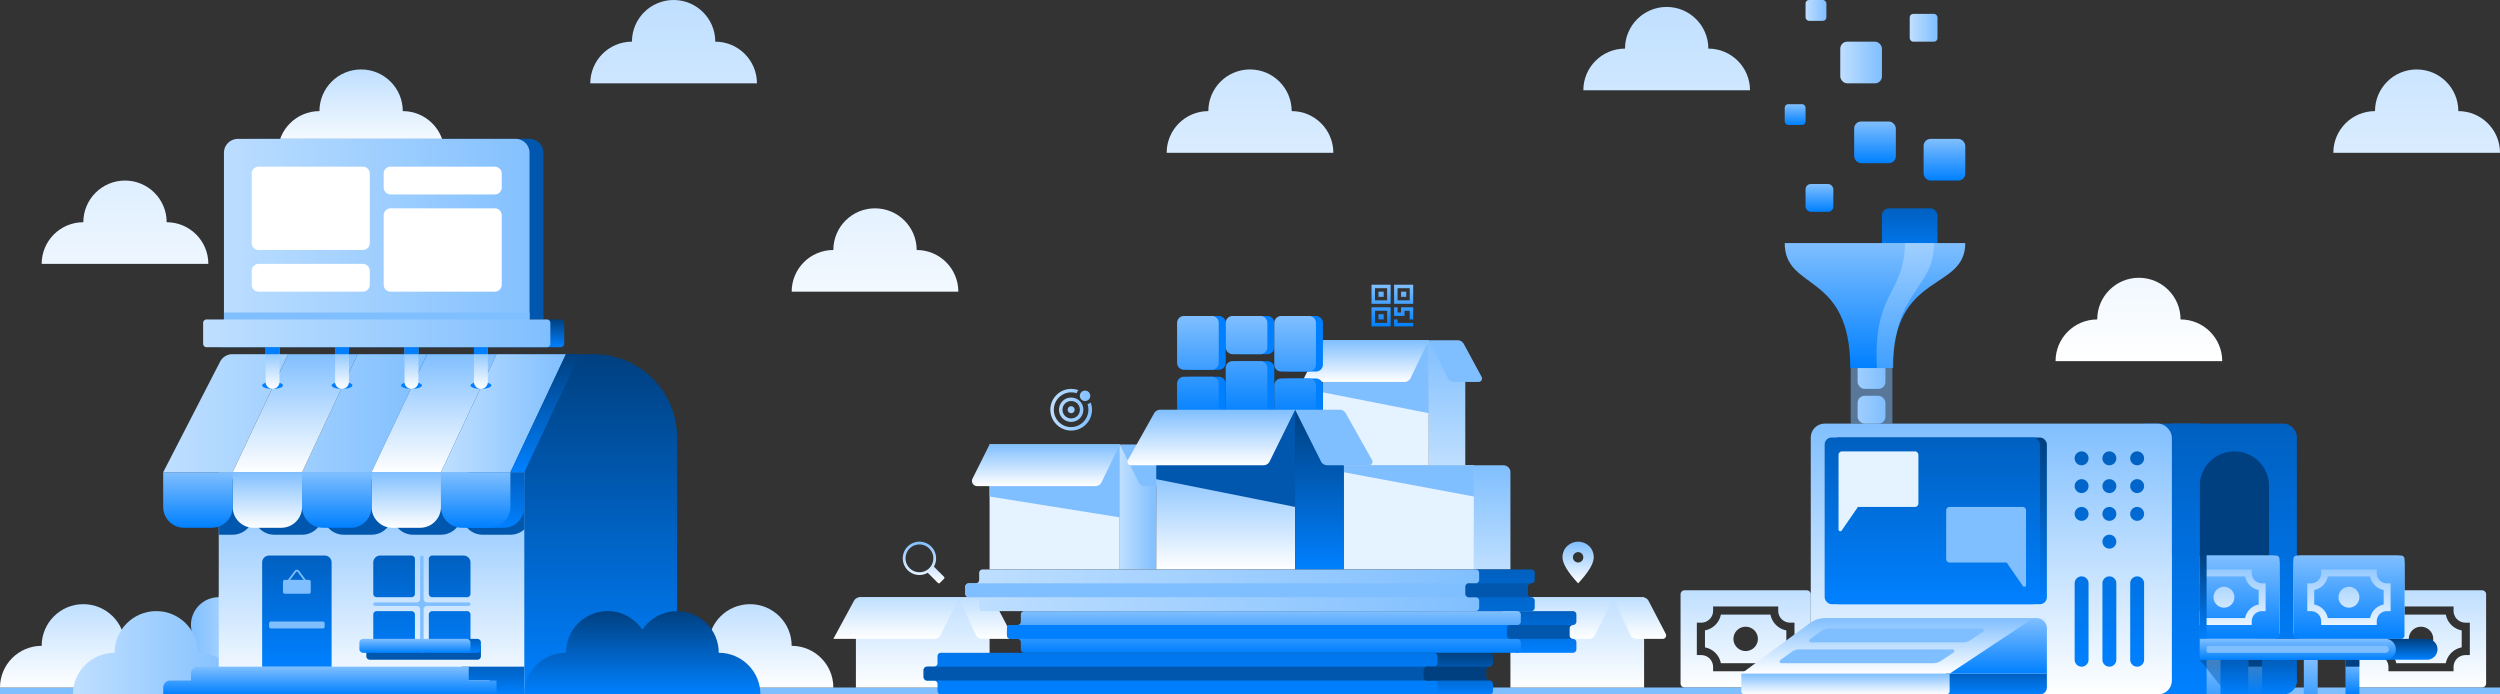 <svg xmlns="http://www.w3.org/2000/svg" xmlns:xlink="http://www.w3.org/1999/xlink" width="1440" height="400"><rect width="100%" height="100%" fill="#333333" stroke="none"/><defs><linearGradient id="a" x1="50%" x2="50%" y1="100%" y2="0%"><stop offset="0%" stop-color="#FFF"/><stop offset="100%" stop-color="#BFDFFF"/></linearGradient><linearGradient id="b" x1="50%" x2="50%" y1="0%" y2="99.291%"><stop offset="0%" stop-color="#0060C0"/><stop offset="100%" stop-color="#0080FF"/></linearGradient><linearGradient id="c" x1="50%" x2="50%" y1="100%" y2="0%"><stop offset="0%" stop-color="#FFF"/><stop offset="100%" stop-color="#80BFFF"/></linearGradient><linearGradient id="d" x1="50%" x2="50%" y1="100%" y2="0%"><stop offset="0%" stop-color="#0080FF"/><stop offset="100%" stop-color="#80BFFF"/></linearGradient><linearGradient id="e" x1="50%" x2="50%" y1="0%" y2="100%"><stop offset="0%" stop-color="#004080"/><stop offset="100%" stop-color="#0080FF"/></linearGradient><linearGradient id="f" x1="0%" y1="50%" y2="50%"><stop offset="0%" stop-color="#BFDFFF"/><stop offset="100%" stop-color="#80BFFF"/></linearGradient><linearGradient id="g" x1="50%" x2="50%" y1="100%" y2="0%"><stop offset="0%" stop-color="#BFDFFF"/><stop offset="100%" stop-color="#80BFFF"/></linearGradient><path id="h" d="M0 0h176v128H0z"/></defs><g fill="none" fill-rule="evenodd"><path fill="url(#a)" d="M1429.656 340a2.34 2.34 0 012.344 2.333v51.334a2.34 2.34 0 01-2.344 2.333h-70.312a2.34 2.34 0 01-2.344-2.333v-51.334a2.34 2.34 0 012.344-2.333h70.312zm-7.031 37.333v-18.666h-2.344c-4.008 0-7.031-3.01-7.031-7v-2.334h-37.5v2.334c0 3.99-3.023 7-7.031 7h-2.344v18.666h2.344c4.008 0 7.031 3.01 7.031 7v2.334h37.5v-2.334c0-3.99 3.023-7 7.031-7h2.344zM1408.787 354c.91 4.634 4.496 8.204 9.148 9.112v9.779c-4.655.905-8.238 4.475-9.15 9.109h-28.572c-.91-4.634-4.496-8.204-9.15-9.112v-9.779c4.654-.905 8.24-4.475 9.15-9.109h28.574zm-14.287 21c3.884 0 7.031-3.134 7.031-7s-3.147-7-7.031-7-7.031 3.134-7.031 7 3.147 7 7.031 7zm-353.844-35a2.34 2.34 0 012.344 2.333v51.334a2.34 2.34 0 01-2.344 2.333h-70.312a2.34 2.34 0 01-2.344-2.333v-51.334a2.34 2.34 0 012.344-2.333h70.312zm-7.031 37.333v-18.666h-2.344c-4.008 0-7.031-3.01-7.031-7v-2.334h-37.5v2.334c0 3.99-3.023 7-7.031 7h-2.344v18.666h2.344c4.008 0 7.031 3.01 7.031 7v2.334h37.5v-2.334c0-3.99 3.023-7 7.031-7h2.344zM1019.788 354c.909 4.634 4.495 8.204 9.147 9.112v9.779c-4.655.905-8.238 4.475-9.15 9.109h-28.572c-.91-4.634-4.496-8.204-9.15-9.112v-9.779c4.654-.905 8.24-4.475 9.15-9.109h28.575zm-14.288 21c3.884 0 7.031-3.134 7.031-7s-3.147-7-7.031-7-7.031 3.134-7.031 7 3.147 7 7.031 7z"/><path fill="#80BFFF" d="M0 396h1440v4H0z"/><path fill="url(#a)" d="M184 64c0-13.255 10.745-24 24-24s24 10.745 24 24c13.255 0 24 10.745 24 24h-96c0-13.255 10.745-24 24-24z"/><path fill="url(#b)" d="M1235 244h80a8 8 0 018 8v140a8 8 0 01-8 8h-80V244z"/><path fill="#004080" d="M1287 260c11.046 0 20 8.954 20 20v92h-40v-92c0-11.046 8.954-20 20-20z"/><g transform="translate(1249 320)"><rect width="64" height="48" fill="url(#c)" rx="4"/><path fill="url(#d)" d="M62 0a2 2 0 012 2v44a2 2 0 01-2 2H2a2 2 0 01-2-2V2a2 2 0 012-2h60zm-6 32V16h-2c-3.42 0-6-2.58-6-6V8H16v2c0 3.42-2.58 6-6 6H8v16h2c3.42 0 6 2.58 6 6v2h32v-2c0-3.42 2.58-6 6-6h2zM44.192 12a9.845 9.845 0 007.806 7.81v8.382A9.842 9.842 0 0044.19 36H19.808A9.845 9.845 0 0012 28.19v-8.382A9.84 9.84 0 0019.808 12h24.384zM32 30a6 6 0 100-12 6 6 0 000 12z"/></g><path fill="url(#b)" d="M1251 244h16v156h-16z"/><g transform="translate(1321 320)"><rect width="64" height="48" fill="url(#c)" rx="4"/><path fill="url(#d)" d="M62 0a2 2 0 012 2v44a2 2 0 01-2 2H2a2 2 0 01-2-2V2a2 2 0 012-2h60zm-6 32V16h-2c-3.42 0-6-2.58-6-6V8H16v2c0 3.42-2.58 6-6 6H8v16h2c3.42 0 6 2.58 6 6v2h32v-2c0-3.42 2.58-6 6-6h2zM44.192 12a9.845 9.845 0 007.806 7.81v8.382A9.842 9.842 0 0044.19 36H19.808A9.845 9.845 0 0012 28.19v-8.382A9.84 9.84 0 0019.808 12h24.384zM32 30a6 6 0 100-12 6 6 0 000 12z"/></g><path fill="url(#e)" d="M1267 319h4v49h-4z"/><path fill="url(#d)" d="M1295 380h8v20h-8z"/><path fill="#004080" d="M1295 380h8v4h-8z"/><path fill="url(#d)" d="M1351 380h8v20h-8z"/><path fill="#004080" d="M1351 380h8v4h-8z"/><path fill="url(#d)" d="M1271 380h8v20h-8zm56 0h8v20h-8z"/><path fill="url(#e)" d="M1267 380h56v12a8 8 0 01-8 8h-32l-16-20z" opacity=".5"/><path fill="url(#e)" d="M1300 368h98a6 6 0 110 12h-98v-12z"/><path fill="url(#d)" d="M1267 368h107a6 6 0 110 12h-106a1 1 0 01-1-1v-11z"/><path fill="#80BFFF" d="M1272 372h102a2 2 0 110 4h-102a1 1 0 01-1-1v-2a1 1 0 011-1z"/><rect width="208" height="156" x="1043" y="244" fill="url(#c)" rx="8"/><rect width="16" height="16" x="1070" y="208" fill="url(#f)" rx="4"/><rect width="16" height="16" x="1070" y="228" fill="url(#f)" rx="4"/><path fill="#80BFFF" d="M1066 212h24v32h-24z" opacity=".5"/><rect width="124" height="96" x="1055" y="252" fill="url(#e)" rx="4"/><rect width="124" height="96" x="1051" y="252" fill="url(#b)" rx="4"/><rect width="32" height="32" x="1084" y="120" fill="url(#b)" rx="4"/><rect width="16" height="16" x="1100" y="8" fill="url(#f)" rx="2"/><rect width="24" height="24" x="1068" y="70" fill="url(#d)" rx="4"/><rect width="12" height="12" x="1028" y="60" fill="url(#d)" rx="2"/><rect width="12" height="12" x="1040" fill="url(#f)" rx="2"/><rect width="24" height="24" x="1108" y="80" fill="url(#d)" rx="4"/><rect width="16" height="16" x="1040" y="106" fill="url(#d)" rx="3"/><path fill="url(#d)" d="M1065.767 212c0-56-37.768-44-37.767-72h103.998c.002 28-41.765 16-41.765 72h-24.466z"/><path fill="#FFF" d="M1097.29 140H1114c.001 26.992-23.493 26.992-23.493 72h-9.408c-2.202-45.008 15.408-41 16.192-72z" opacity=".25"/><path fill="#80BFFF" d="M1167 294v43.04a.94.94 0 01-.293.679 1.03 1.03 0 01-1.414 0L1155.828 324H1123a2 2 0 01-2-2v-28a2 2 0 012-2h42a2 2 0 012 2z"/><path fill="#E5F2FF" d="M1059 305.04V262a2 2 0 012-2h42a2 2 0 012 2v28a2 2 0 01-2 2h-32.828l-9.465 13.719a1.03 1.03 0 01-1.414 0 .94.94 0 01-.293-.679z"/><path fill="url(#b)" d="M1231 268a4 4 0 110-8 4 4 0 010 8zm0 16a4 4 0 110-8 4 4 0 010 8zm0 16a4 4 0 110-8 4 4 0 010 8zm-32-32a4 4 0 110-8 4 4 0 010 8zm0 16a4 4 0 110-8 4 4 0 010 8zm0 16a4 4 0 110-8 4 4 0 010 8zm16-32a4 4 0 110-8 4 4 0 010 8zm0 16a4 4 0 110-8 4 4 0 010 8zm0 16a4 4 0 110-8 4 4 0 010 8zm0 16a4 4 0 110-8 4 4 0 010 8zm-16 16a4 4 0 014 4v44a4 4 0 11-8 0v-44a4 4 0 014-4zm16 0a4 4 0 014 4v44a4 4 0 11-8 0v-44a4 4 0 014-4zm16 0a4 4 0 014 4v44a4 4 0 11-8 0v-44a4 4 0 014-4z"/><path fill="url(#a)" d="M24 372c0-13.255 10.745-24 24-24s24 10.745 24 24c13.255 0 24 10.745 24 24H0c0-13.255 10.745-24 24-24zm384 0c0-13.255 10.745-24 24-24s24 10.745 24 24c13.255 0 24 10.745 24 24h-96c0-13.255 10.745-24 24-24z"/><g transform="translate(480 80)"><g fill="url(#a)" transform="translate(377 264)"><path d="M13 1.444L15 0h75v52H13z"/><path d="M89.054 0H72l10.056 21.683A4 4 0 0085.685 24H100.7a2 2 0 001.773-2.925L92.6 2.15A4 4 0 0089.054 0z"/><path d="M72.5 0H15.382a4 4 0 00-3.517 2.095L0 24h58.18a4 4 0 003.587-2.231L72.5 0z"/></g><g fill="url(#a)" transform="translate(0 264)"><path d="M13 1.444L15 0h75v52H13z"/><path d="M89.054 0H72l10.056 21.683A4 4 0 0085.685 24H100.7a2 2 0 001.773-2.925L92.6 2.15A4 4 0 0089.054 0z"/><path d="M72.5 0H15.382a4 4 0 00-3.517 2.095L0 24h58.18a4 4 0 003.587-2.231L72.5 0z"/></g><path fill="url(#c)" d="M429 232c4.425 0 9 3.375 9 9 0 3.6-3 8.6-9 15-6-6.45-9-11.45-9-15 0-5.625 4.575-9 9-9zm0 12c1.65 0 3-1.35 3-3s-1.35-3-3-3-3 1.35-3 3 1.35 3 3 3z"/><path fill="#E5F2FF" d="M282 116h61v72h-61z"/><path fill="#80BFFF" d="M282 116h61v42l-61-12z"/><path fill="url(#g)" d="M73 0l21 24v48H73z" transform="translate(270 116)"/><path fill="#80BFFF" d="M359.618 116H343l10.894 21.789a4 4 0 003.578 2.211h14.17a2 2 0 001.759-2.953l-10.266-18.952a4 4 0 00-3.517-2.095z"/><path fill="url(#c)" d="M0 0h61l12 24H14.102a4 4 0 01-3.602-2.26L0 0z" transform="matrix(-1 0 0 1 343 116)"/><path fill="#E5F2FF" d="M294 188h75v60h-75z"/><path fill="url(#g)" d="M75 0h17a4 4 0 014 4v56H75V0z" transform="translate(294 188)"/><path fill="#80BFFF" d="M294 192v-4h75v18z"/><path fill="#E5F2FF" d="M90 176h75v72H90z"/><path fill="#80BFFF" d="M90 176h75v42l-75-12z"/><path fill="url(#f)" d="M87 0l21 24v48H87z" transform="translate(78 176)"/><path fill="#80BFFF" d="M181.618 176H165l10.894 21.789a4 4 0 003.578 2.211h14.17a2 2 0 001.759-2.953l-10.266-18.952a4 4 0 00-3.517-2.095z"/><path fill="url(#c)" d="M0 0h75l9.83 19.658A3 3 0 0182.145 24H14.102a4 4 0 01-3.602-2.26L0 0z" transform="matrix(-1 0 0 1 165 176)"/><path fill="#007FFF" d="M262 138h16a4 4 0 014 4v14a4 4 0 01-4 4h-16a4 4 0 01-4-4v-14a4 4 0 014-4zm-28-10h16a4 4 0 014 4v24a4 4 0 01-4 4h-16a4 4 0 01-4-4v-24a4 4 0 014-4zm-28 9h16a4 4 0 014 4v15a4 4 0 01-4 4h-16a4 4 0 01-4-4v-15a4 4 0 014-4zm28-35h16a4 4 0 014 4v14a4 4 0 01-4 4h-16a4 4 0 01-4-4v-14a4 4 0 014-4zm-28 0h16a4 4 0 014 4v23a4 4 0 01-4 4h-16a4 4 0 01-4-4v-23a4 4 0 014-4zm56 0h16a4 4 0 014 4v24a4 4 0 01-4 4h-16a4 4 0 01-4-4v-24a4 4 0 014-4z"/><path fill="url(#d)" d="M90 36h16a4 4 0 014 4v14a4 4 0 01-4 4H90a4 4 0 01-4-4V40a4 4 0 014-4zM62 26h16a4 4 0 014 4v24a4 4 0 01-4 4H62a4 4 0 01-4-4V30a4 4 0 014-4zm-28 9h16a4 4 0 014 4v15a4 4 0 01-4 4H34a4 4 0 01-4-4V39a4 4 0 014-4zM62 0h16a4 4 0 014 4v14a4 4 0 01-4 4H62a4 4 0 01-4-4V4a4 4 0 014-4zM34 0h16a4 4 0 014 4v23a4 4 0 01-4 4H34a4 4 0 01-4-4V4a4 4 0 014-4zm56 0h16a4 4 0 014 4v24a4 4 0 01-4 4H90a4 4 0 01-4-4V4a4 4 0 014-4z" transform="translate(168 102)"/><path fill="url(#c)" d="M18 86h80v60H18z" transform="translate(168 102)"/><path fill="#0057AD" d="M186 188l80-32v56l-80-16z"/><path fill="url(#e)" d="M98 54l28 32v60H98z" transform="translate(168 102)"/><path fill="#80BFFF" d="M291.66 156H266l14.894 29.789a4 4 0 003.578 2.211h24.108a2 2 0 001.743-2.98l-15.176-26.981A4 4 0 00291.66 156z"/><path fill="url(#c)" d="M0 54h77.739a4 4 0 013.49 2.046l15.104 26.977A2 2 0 0194.588 86H18.265a4 4 0 01-3.587-2.231L0 54z" transform="matrix(-1 0 0 1 266 102)"/><path fill="url(#e)" d="M378 304a2 2 0 00-2 2v4a2 2 0 002 2 2 2 0 012 2v4a2 2 0 01-2 2h-32a2 2 0 01-2-2v-20a2 2 0 012-2h32a2 2 0 012 2v4a2 2 0 01-2 2z"/><path fill="url(#b)" d="M346 304h-4a2 2 0 00-2 2v4a2 2 0 002 2h4a2 2 0 012 2v4a2 2 0 01-2 2H62a2 2 0 01-2-2v-4a2 2 0 00-2-2h-4a2 2 0 01-2-2v-4a2 2 0 012-2h4a2 2 0 002-2v-4a2 2 0 012-2h284a2 2 0 012 2v4a2 2 0 01-2 2zm56-48a2 2 0 00-2 2v4a2 2 0 002 2 2 2 0 012 2v4a2 2 0 01-2 2h-32a2 2 0 01-2-2v-20a2 2 0 012-2h32a2 2 0 012 2v4a2 2 0 01-2 2z"/><path fill="url(#f)" d="M370 256h-4a2 2 0 00-2 2v4a2 2 0 002 2h4a2 2 0 012 2v4a2 2 0 01-2 2H86a2 2 0 01-2-2v-4a2 2 0 00-2-2h-4a2 2 0 01-2-2v-4a2 2 0 012-2h4a2 2 0 002-2v-4a2 2 0 012-2h284a2 2 0 012 2v4a2 2 0 01-2 2z"/><path fill="url(#b)" d="M426 280a2 2 0 00-2 2v4a2 2 0 002 2 2 2 0 012 2v4a2 2 0 01-2 2h-32a2 2 0 01-2-2v-20a2 2 0 012-2h32a2 2 0 012 2v4a2 2 0 01-2 2z"/><path fill="url(#d)" d="M394 280h-4a2 2 0 00-2 2v4a2 2 0 002 2h4a2 2 0 012 2v4a2 2 0 01-2 2H110a2 2 0 01-2-2v-4a2 2 0 00-2-2h-4a2 2 0 01-2-2v-4a2 2 0 012-2h4a2 2 0 002-2v-4a2 2 0 012-2h284a2 2 0 012 2v4a2 2 0 01-2 2z"/><rect width="296" height="8" x="76" y="256" fill="#80BFFF" rx="2"/><rect width="296" height="8" x="100" y="280" fill="#007FFF" rx="2"/><rect width="296" height="8" x="52" y="304" fill="#0057AD" rx="2"/><path fill="#0057AD" d="M402 256a2 2 0 00-2 2v4a2 2 0 002 2h-36a2 2 0 01-2-2v-4a2 2 0 012-2h36zm24 24a2 2 0 00-2 2v4a2 2 0 002 2h-36a2 2 0 01-2-2v-4a2 2 0 012-2h36z"/><path fill="#004080" d="M378 304a2 2 0 00-2 2v4a2 2 0 002 2h-36a2 2 0 01-2-2v-4a2 2 0 012-2h36z"/><path fill="url(#d)" d="M321 95h-11V84h11v11zm-9-2h7v-7h-7v7zm2-5h3v3h-3v-3zm20 7h-11V84h11v11zm-9-2h7v-7h-7v7zm2-5h3v3h-3v-3zm-6 20h-11V97h11v11zm-9-2h7v-7h-7v7zm2-5h3v3h-3v-3zm20 3h-2v-5h-3v3h-6v-5h2v3h2v-3h7v7zm0 4h-11v-4h2v2h9v2z"/><path fill="url(#f)" d="M130 156c0-3.9 3.1-7 7-7s7 3.1 7 7-3.1 7-7 7-7-3.1-7-7zm12 0c0-2.8-2.2-5-5-5s-5 2.2-5 5 2.2 5 5 5 5-2.2 5-5zm-5 2a2 2 0 110-4 2 2 0 010 4zm8-7a3 3 0 110-6 3 3 0 010 6zm3.2.8c.5 1.3.8 2.7.8 4.2 0 6.6-5.4 12-12 12s-12-5.4-12-12 5.4-12 12-12c1.5 0 2.9.3 4.2.7-.5.5-.8 1.1-1 1.8-1-.3-2.1-.5-3.2-.5-5.5 0-10 4.5-10 10s4.4 10 9.9 10 10-4.5 10-10c0-1.1-.1-2.2-.5-3.2.7-.2 1.3-.6 1.8-1z"/><path fill="url(#c)" d="M54.387 249.919a9.6 9.6 0 113.531-3.531l5.848 5.847a.8.8 0 010 1.13l-2.4 2.4a.8.8 0 01-1.131 0l-5.848-5.846zM49.6 233.6a8 8 0 108 8 8.009 8.009 0 00-8-8z"/></g><g transform="translate(42 80)"><path fill="url(#e)" d="M148 124h152c26.51 0 48 21.49 48 48v148H148V124z"/><path fill="url(#f)" d="M100 263v17H88v-9.07A8 8 0 1199.938 263H100z"/><path fill="url(#f)" d="M88 311.496V320H72v-13.417A15.94 15.94 0 0168 296c0-2.914.78-5.647 2.14-8a15.926 15.926 0 01-2.14-8c0-8.837 7.163-16 16-16s16 7.163 16 16c0 2.914-.78 5.647-2.14 8a15.926 15.926 0 012.14 8c0 7.455-5.1 13.72-12 15.496z" transform="matrix(-1 0 0 1 168 0)"/><path fill="url(#f)" d="M24 296c0-13.255 10.745-24 24-24s24 10.745 24 24c13.255 0 24 10.745 24 24H0c0-13.255 10.745-24 24-24z"/><g transform="translate(84 192)"><mask id="i" fill="#fff"><use xlink:href="#h"/></mask><use fill="url(#c)" xlink:href="#h"/><path fill="#0057AD" d="M-20 4h200v20c0 6.627-5.373 12-12 12h-16c-6.627 0-12-5.373-12-12 0 6.627-5.373 12-12 12h-16c-6.627 0-12-5.373-12-12 0 6.627-5.373 12-12 12H72c-6.627 0-12-5.373-12-12 0 6.627-5.373 12-12 12H32c-6.627 0-12-5.373-12-12 0 6.627-5.373 12-12 12H-8c-6.627 0-12-5.373-12-12V4z" mask="url(#i)"/></g><path fill="url(#b)" d="M260 312v8h-20v-8h-16v-8h36v8z"/><path fill="url(#d)" d="M56 312h188v8H52v-4a4 4 0 014-4zm16-8h156v8H68v-4a4 4 0 014-4z"/><path fill="url(#f)" d="M124 124l-32 68H52l32.767-63.661A8 8 0 0191.88 124H124zm80 0l-32 68h-40l32-68z"/><path fill="url(#c)" d="M164 124l-32 68H92l32-68zm80 0l-32 68h-40l32-68z"/><path fill="url(#e)" d="M324 296c0-13.255 10.745-24 24-24s24 10.745 24 24c13.255 0 24 10.745 24 24h-96c0-13.255 10.745-24 24-24z"/><path fill="url(#e)" d="M284 296c0-13.255 10.745-24 24-24s24 10.745 24 24c13.255 0 24 10.745 24 24h-96c0-13.255 10.745-24 24-24z"/><path fill="url(#f)" d="M284 124l-32 68h-40l32-68z"/><path fill="url(#b)" d="M228 192h32v20c0 6.627-5.373 12-12 12h-20v-32z"/><path fill="url(#c)" d="M172 192h40v20c0 6.627-5.373 12-12 12h-16c-6.627 0-12-5.373-12-12v-20z"/><path fill="url(#d)" d="M132 192h40v20c0 6.627-5.373 12-12 12h-16c-6.627 0-12-5.373-12-12v-20z"/><path fill="url(#c)" d="M92 192h40v20c0 6.627-5.373 12-12 12h-16c-6.627 0-12-5.373-12-12v-20z"/><path fill="url(#d)" d="M52 192h40v20c0 6.627-5.373 12-12 12H64c-6.627 0-12-5.373-12-12v-20z"/><path fill="#0057AD" d="M103 0h160a8 8 0 018 8v96H95V8a8 8 0 018-8z"/><rect width="200" height="16" x="83" y="104" fill="url(#e)" rx="2"/><path fill="url(#f)" d="M263 104h10a2 2 0 012 2v12a2 2 0 01-2 2H77a2 2 0 01-2-2v-12a2 2 0 012-2h10V8a8 8 0 018-8h160a8 8 0 018 8v96z"/><path fill="#80BFFF" d="M87 100h176v4H87z"/><path fill="#FFF" d="M107 16h60a4 4 0 014 4v40a4 4 0 01-4 4h-60a4 4 0 01-4-4V20a4 4 0 014-4zm76 0h60a4 4 0 014 4v8a4 4 0 01-4 4h-60a4 4 0 01-4-4v-8a4 4 0 014-4zm-76 56h60a4 4 0 014 4v8a4 4 0 01-4 4h-60a4 4 0 01-4-4v-8a4 4 0 014-4zm76-32h60a4 4 0 014 4v40a4 4 0 01-4 4h-60a4 4 0 01-4-4V44a4 4 0 014-4z"/><ellipse cx="115" cy="142" fill="#007FFF" rx="6" ry="2"/><ellipse cx="195" cy="142" fill="#007FFF" rx="6" ry="2"/><ellipse cx="155" cy="142" fill="#007FFF" rx="6" ry="2"/><ellipse cx="235" cy="142" fill="#007FFF" rx="6" ry="2"/><path fill="url(#c)" d="M191 120h8v20a4 4 0 11-8 0v-20zm-40 0h8v20a4 4 0 11-8 0v-20zm80 0h8v20a4 4 0 11-8 0v-20zm-120 0h8v20a4 4 0 11-8 0v-20z"/><path fill="#007FFF" d="M111 120h8v4h-8zm80 0h8v4h-8zm-40 0h8v4h-8zm80 0h8v4h-8z"/><path fill="url(#e)" d="M284 124h8l-32 68h-8z"/><path fill="url(#d)" d="M212 192h40v20c0 6.627-5.373 12-12 12h-16c-6.627 0-12-5.373-12-12v-20z"/><path fill="#0057AD" d="M169 292h66v6a2 2 0 01-2 2h-62a2 2 0 01-2-2v-6z"/><path fill="url(#b)" d="M113 240h32a4 4 0 014 4v60h-40v-60a4 4 0 014-4zm64 0h18a2 2 0 012 2v20a2 2 0 01-2 2h-20a2 2 0 01-2-2v-18a4 4 0 014-4zm-2 32h20a2 2 0 012 2v22h-24v-22a2 2 0 012-2zm32 0h20a2 2 0 012 2v22h-24v-22a2 2 0 012-2zm0-32h18a4 4 0 014 4v18a2 2 0 01-2 2h-20a2 2 0 01-2-2v-20a2 2 0 012-2z"/><path fill="#80BFFF" d="M204 267h24a1 1 0 110 2h-24a2 2 0 00-2 2v24a1 1 0 11-2 0v-24a2 2 0 00-2-2h-24a1 1 0 110-2h24a2 2 0 002-2v-24a1 1 0 112 0v24a2 2 0 002 2z"/><rect width="32" height="4" x="113" y="278" fill="#80BFFF" rx="1"/><g transform="translate(121 248)"><rect width="16" height="8" y="6" fill="#80BFFF" rx="1"/><path stroke="#80BFFF" stroke-linecap="round" stroke-linejoin="round" d="M8.8 1.067L14 8H2l5.2-6.933a1 1 0 011.6 0z"/></g><path fill="url(#b)" d="M227 288h6a2 2 0 012 2v4a2 2 0 01-2 2h-6v-8z"/><rect width="64" height="8" x="165" y="288" fill="url(#d)" rx="2"/></g><path fill="url(#c)" d="M1051.646 356H1179l-55.666 32H1003l39.149-28.876a16 16 0 019.497-3.124z"/><path fill="#80BFFF" d="M1036.601 374h88.096a1 1 0 01.555 1.832l-7.237 4.824a8 8 0 01-4.437 1.344h-87.503a1 1 0 01-.588-1.809l6.41-4.66A8 8 0 011036.6 374zm17-12h88.096a1 1 0 01.555 1.832l-7.237 4.824a8 8 0 01-4.437 1.344h-87.503a1 1 0 01-.588-1.809l6.41-4.66A8 8 0 011053.6 362z"/><path fill="#D9ECFF" d="M1173 356h6v8h-6z"/><path fill="url(#b)" d="M1121 388h58v8a4 4 0 01-4 4h-54v-12z"/><path fill="url(#d)" d="M1179 362.021v25.968h-56l46.683-30.968a6 6 0 019.317 5z"/><path fill="url(#c)" d="M1003 388h120v10a2 2 0 01-2 2h-116a2 2 0 01-2-2v-10z"/><path fill="url(#a)" d="M364 24c0-13.255 10.745-24 24-24s24 10.745 24 24c13.255 0 24 10.745 24 24h-96c0-13.255 10.745-24 24-24zm116 120c0-13.255 10.745-24 24-24s24 10.745 24 24c13.255 0 24 10.745 24 24h-96c0-13.255 10.745-24 24-24zm216-80c0-13.255 10.745-24 24-24s24 10.745 24 24c13.255 0 24 10.745 24 24h-96c0-13.255 10.745-24 24-24zM48 128c0-13.255 10.745-24 24-24s24 10.745 24 24c13.255 0 24 10.745 24 24H24c0-13.255 10.745-24 24-24zM936 28c0-13.255 10.745-24 24-24s24 10.745 24 24c13.255 0 24 10.745 24 24h-96c0-13.255 10.745-24 24-24zm272 156c0-13.255 10.745-24 24-24s24 10.745 24 24c13.255 0 24 10.745 24 24h-96c0-13.255 10.745-24 24-24zm160-120c0-13.255 10.745-24 24-24s24 10.745 24 24c13.255 0 24 10.745 24 24h-96c0-13.255 10.745-24 24-24z"/><rect width="24" height="24" x="1060" y="24" fill="url(#f)" rx="4"/></g></svg>